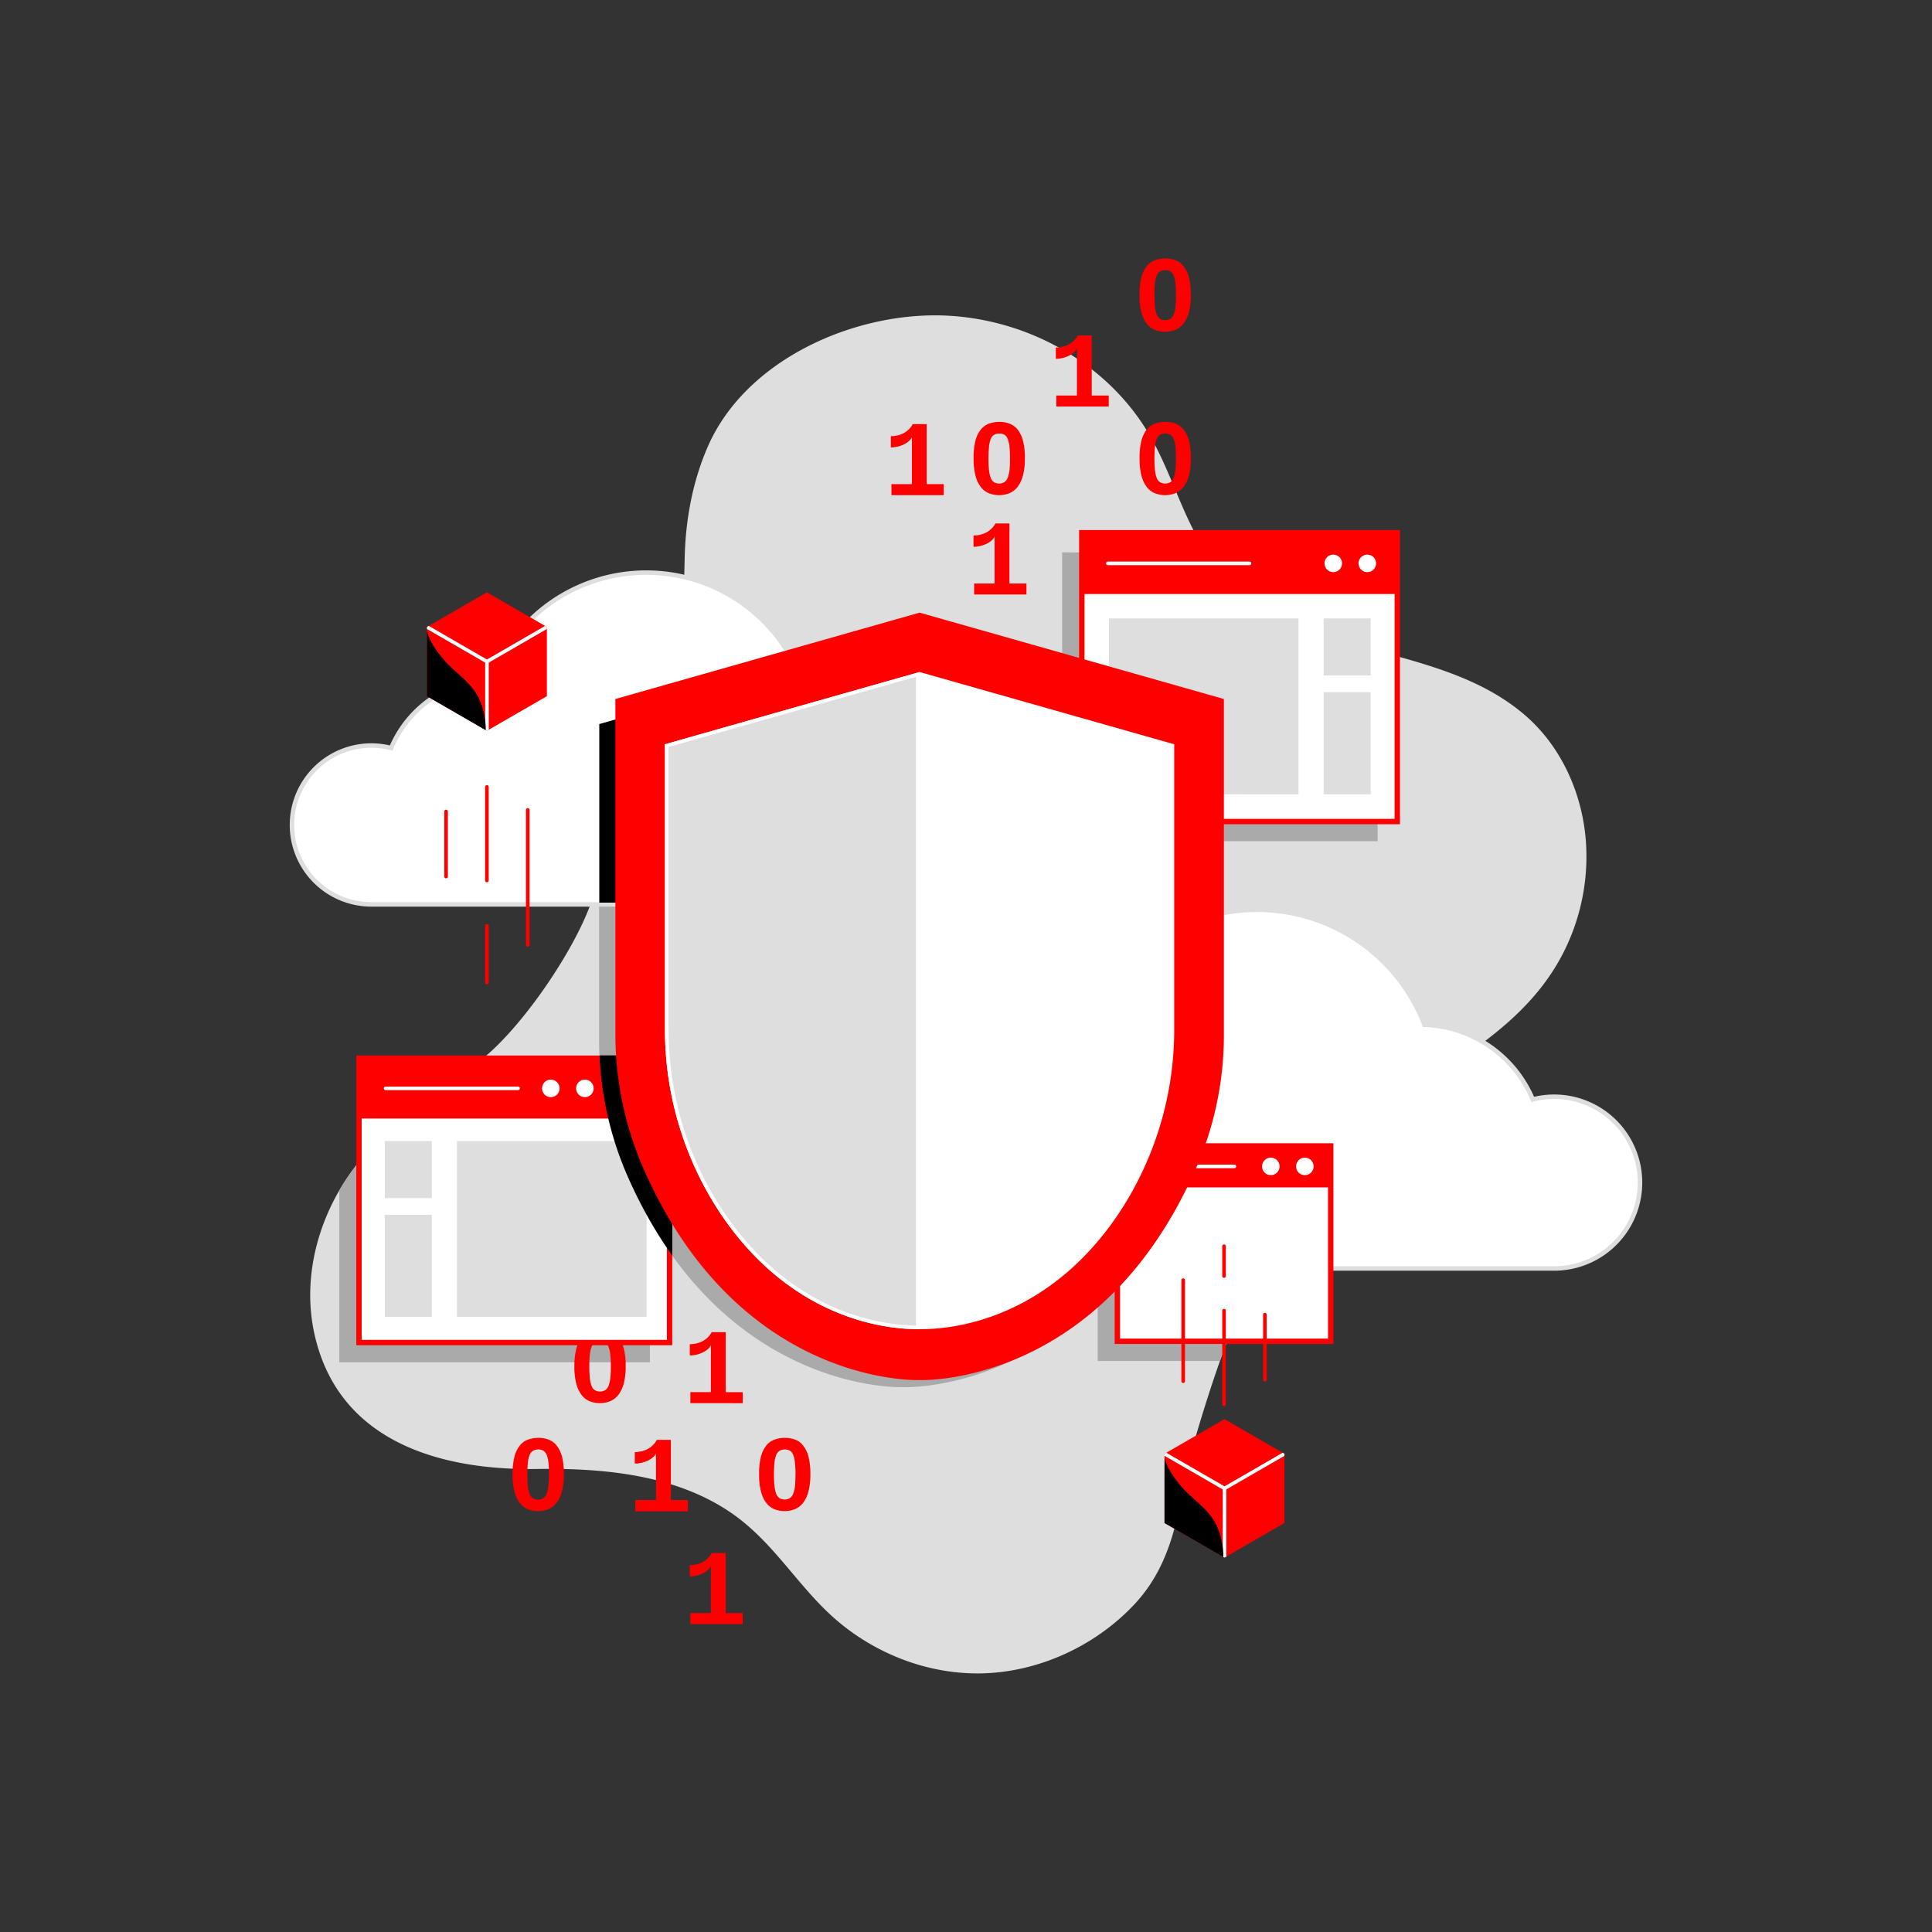 <svg id="Artwork" xmlns="http://www.w3.org/2000/svg" xmlns:xlink="http://www.w3.org/1999/xlink" viewBox="0 0 1080 1080"><rect x="0" y="0" width="1080" height="1080" fill="#333333" stroke="none"/><defs><style>.cls-1,.cls-10,.cls-12,.cls-5,.cls-9{fill:none;}.cls-2{fill:#dedede;}.cls-3{fill:#aaa;}.cls-4,.cls-8{fill:#fff;}.cls-5{stroke:#dedede;stroke-width:2.5px;}.cls-5,.cls-8,.cls-9{stroke-miterlimit:10;}.cls-6{clip-path:url(#clip-path);}.cls-14,.cls-7{fill:red;}.cls-12,.cls-8,.cls-9{stroke:red;}.cls-8,.cls-9{stroke-width:3px;}.cls-10,.cls-14{stroke:#fff;}.cls-10,.cls-12,.cls-14{stroke-linecap:round;stroke-linejoin:round;stroke-width:2px;}.cls-11{clip-path:url(#clip-path-2);}.cls-13{clip-path:url(#clip-path-3);}.cls-15{clip-path:url(#clip-path-5);}</style><clipPath id="clip-path"><path class="cls-1" d="M342,459.88s-9.93,40.39-12,45.89c-9.95,26.84-36.58,65.85-58.32,84.46s-47,32.65-66.31,53.81c-24.5,26.78-37.3,65-29.84,100.53C188.31,805.41,245.18,822,300,821.17c36.81-.58,77,3,108.27,24.21,24.8,16.84,38.07,42.45,60.44,61.22,22.2,18.62,51.1,29.48,80.17,28.82,31.77-.71,63.34-15.29,85.06-38.38,25.66-27.29,24.68-60.92,34.71-94.82C684.38,749,704.38,694.77,740.18,651.5c37.21-45,99.07-60.78,129.8-111.8A118.58,118.58,0,0,0,886.57,471c-1.82-26.91-13.57-53.5-34-71.13-50.78-43.86-131.9-29.19-175-86.58-15.46-20.58-21.6-46.63-34.34-69-22.86-40.1-66.66-65-112.36-67.76-51.59-3.11-113.53,23.81-135.07,72.84-8.65,19.69-12.61,41.28-13.06,62.72C378.61,507.63,342,459.88,342,459.88Z"/></clipPath><clipPath id="clip-path-2"><path class="cls-1" d="M463.64,366.39a69.36,69.36,0,0,0-20.49,3.07,92.74,92.74,0,0,0-168.49,10.21,63,63,0,0,0-56,38.59,44.41,44.41,0,0,0-55.43,43c0,24.52,21.12,43.32,45.63,43.32H362.48c20.74,0,83,1.08,101.16,1.08a69.64,69.64,0,0,0,0-139.27Zm-263,384.11H375.8V590H200.67Z"/></clipPath><clipPath id="clip-path-3"><polygon class="cls-1" points="305.71 350.46 305.71 389.17 272.19 408.52 238.68 389.17 238.68 350.46 272.19 331.11 305.71 350.46"/></clipPath><clipPath id="clip-path-5"><polygon class="cls-1" points="718.01 812.66 718.01 851.36 684.49 870.72 650.98 851.36 650.98 812.66 684.49 793.31 718.01 812.66"/></clipPath></defs><g id="Layers"><g id="Layers-2" data-name="Layers"><g id="graphics"><g id="_3-Person" data-name="3-Person"><path class="cls-2" d="M342,459.88s-9.93,40.39-12,45.89c-9.95,26.84-36.58,65.85-58.32,84.46s-47,32.65-66.31,53.81c-24.5,26.78-37.3,65-29.84,100.53C188.31,805.41,245.18,822,300,821.17c36.81-.58,77,3,108.27,24.21,24.8,16.84,38.07,42.45,60.44,61.22,22.2,18.62,51.1,29.48,80.17,28.82,31.77-.71,63.34-15.29,85.06-38.38,25.66-27.29,24.68-60.92,34.71-94.82C684.38,749,704.38,694.77,740.18,651.5c37.21-45,99.07-60.78,129.8-111.8A118.58,118.58,0,0,0,886.57,471c-1.82-26.91-13.57-53.5-34-71.13-50.78-43.86-131.9-29.19-175-86.58-15.46-20.58-21.6-46.63-34.34-69-22.86-40.1-66.66-65-112.36-67.76-51.59-3.11-113.53,23.81-135.07,72.84-8.65,19.69-12.61,41.28-13.06,62.72C378.61,507.63,342,459.88,342,459.88Z"/><path class="cls-3" d="M505,356.46l-170.1,48.27v177A188.16,188.16,0,0,0,350.8,657.6C404.58,779.71,505,775.43,505,775.43s101.7,4.34,155.23-120.14A185.49,185.49,0,0,0,675.13,582V404.73Z"/><path class="cls-4" d="M463.64,366.29a69.69,69.69,0,0,0-20.49,3.07,92.73,92.73,0,0,0-168.48,10.22,63,63,0,0,0-56,38.58,44.4,44.4,0,1,0-11,87.4h256a69.64,69.64,0,0,0,0-139.27Z"/><path class="cls-5" d="M463.64,366.29a69.69,69.69,0,0,0-20.49,3.07,92.73,92.73,0,0,0-168.48,10.22,63,63,0,0,0-56,38.58,44.4,44.4,0,1,0-11,87.4h256a69.64,69.64,0,0,0,0-139.27Z"/><path class="cls-4" d="M592,558.55a75.39,75.39,0,0,1,22.15,3.32,100.26,100.26,0,0,1,182.15,11,68.13,68.13,0,0,1,60.53,41.72,48,48,0,1,1,11.94,94.49H592a75.29,75.29,0,0,1,0-150.57Z"/><path class="cls-5" d="M592,558.55a75.39,75.39,0,0,1,22.15,3.32,100.26,100.26,0,0,1,182.15,11,68.13,68.13,0,0,1,60.53,41.72,48,48,0,1,1,11.94,94.49H592a75.29,75.29,0,0,1,0-150.57Z"/><g class="cls-6"><path class="cls-3" d="M189.67,761.5H363.3v-159H189.67Zm423.93-.72H732.88V651.59H613.6Zm-19.87-452V470.25H770.09V308.8Z"/></g><path class="cls-7" d="M349.76,763.9a35.67,35.67,0,0,1-1.09,9.52,17.77,17.77,0,0,1-3,6.33,11.36,11.36,0,0,1-4.57,3.52,14.85,14.85,0,0,1-5.76,1.09,15.12,15.12,0,0,1-5.74-1.07,10.92,10.92,0,0,1-4.5-3.51,17.9,17.9,0,0,1-2.95-6.33,37.26,37.26,0,0,1-1.06-9.55,39.11,39.11,0,0,1,1.05-9.87,16.49,16.49,0,0,1,3-6.3,10.43,10.43,0,0,1,4.58-3.33,17,17,0,0,1,5.9-1,16,16,0,0,1,5.64,1,10.38,10.38,0,0,1,4.5,3.33,17.11,17.11,0,0,1,3,6.3A38.56,38.56,0,0,1,349.76,763.9Zm-8.3,0a59.52,59.52,0,0,0-.32-6.75,15.54,15.54,0,0,0-1-4.3,4.65,4.65,0,0,0-1.84-2.28,5.36,5.36,0,0,0-2.75-.66,5.65,5.65,0,0,0-2.91.68,4.7,4.7,0,0,0-1.9,2.29,14.88,14.88,0,0,0-1,4.32,59.36,59.36,0,0,0-.31,6.7,55.81,55.81,0,0,0,.32,6.62,16.11,16.11,0,0,0,1,4.32,4.83,4.83,0,0,0,1.86,2.32,5.36,5.36,0,0,0,2.82.69,5.27,5.27,0,0,0,2.77-.69,5,5,0,0,0,1.89-2.32,15.61,15.61,0,0,0,1.07-4.32A53.28,53.28,0,0,0,341.46,763.9Z"/><rect class="cls-8" x="200.67" y="591.54" width="173.63" height="158.95"/><rect class="cls-2" x="255.47" y="637.85" width="106" height="98.31" transform="translate(616.93 1374.02) rotate(180)"/><rect class="cls-2" x="215.14" y="637.85" width="26.3" height="31.88"/><rect class="cls-2" x="215.14" y="679.08" width="26.3" height="57.09"/><rect class="cls-4" x="604.73" y="297.8" width="176.36" height="161.45"/><rect class="cls-9" x="604.73" y="297.8" width="176.36" height="161.45"/><rect class="cls-2" x="619.88" y="345.7" width="106" height="98.31"/><rect class="cls-2" x="739.91" y="345.7" width="26.3" height="31.88"/><rect class="cls-2" x="739.91" y="386.93" width="26.3" height="57.09"/><rect class="cls-7" x="604.73" y="297.8" width="176.36" height="34.26"/><rect class="cls-8" x="624.6" y="640.59" width="119.28" height="109.2"/><rect class="cls-7" x="624.6" y="640.59" width="119.28" height="23.17"/><line class="cls-10" x1="621.97" y1="652.03" x2="690.01" y2="652.03"/><rect class="cls-7" x="200.67" y="591.54" width="173.63" height="33.73"/><g class="cls-11"><path d="M505.06,356.47,335,404.75v177a188.16,188.16,0,0,0,15.87,75.88c53.78,122.11,154.23,117.83,154.23,117.83s101.7,4.34,155.23-120.14A185.49,185.49,0,0,0,675.16,582V404.75Z"/></g><path class="cls-7" d="M514.06,342.47,344,390.75v187a188.16,188.16,0,0,0,15.87,75.88c53.78,122.11,154.23,117.83,154.23,117.83s101.7,4.34,155.23-120.14A185.49,185.49,0,0,0,684.16,578V390.75Z"/><path class="cls-4" d="M514.06,743c-8.15,0-66.79.65-110.53-63.48A185.51,185.51,0,0,1,371.72,574.9V416.05l142.34-40.39,142.33,40.39V574.9a185.6,185.6,0,0,1-31.8,104.63C580.84,743.65,522.22,743,514.06,743Z"/><path class="cls-7" d="M498.32,276.8v-6.16h11.45V244.41a6.93,6.93,0,0,1-1.75,2.22,12.16,12.16,0,0,1-2.77,1.81,17,17,0,0,1-3.44,1.22,15.79,15.79,0,0,1-3.82.46v-6.3a16,16,0,0,0,4.07-.5,14.42,14.42,0,0,0,3.44-1.4,12.42,12.42,0,0,0,2.76-2.14,11.44,11.44,0,0,0,1.95-2.71h7.84v33.57h9.51v6.16Z"/><path class="cls-7" d="M544.55,332.33v-6.15H556V299.94a6.86,6.86,0,0,1-1.75,2.23,12.51,12.51,0,0,1-2.77,1.81A16.81,16.81,0,0,1,548,305.2a16.28,16.28,0,0,1-3.81.46v-6.31a15.52,15.52,0,0,0,4.06-.5,14.1,14.1,0,0,0,3.45-1.4,12.33,12.33,0,0,0,2.75-2.13,11.69,11.69,0,0,0,2-2.71h7.83v33.57h9.51v6.15Z"/><path class="cls-7" d="M590.5,227.25V221.1H602V194.86a6.72,6.72,0,0,1-1.75,2.22,12.16,12.16,0,0,1-2.77,1.81,17.67,17.67,0,0,1-3.44,1.23,16.29,16.29,0,0,1-3.82.45v-6.3a16,16,0,0,0,4.07-.5,14,14,0,0,0,3.44-1.4,12.69,12.69,0,0,0,2.76-2.13,11.86,11.86,0,0,0,1.95-2.71h7.84V221.1h9.51v6.15Z"/><path class="cls-7" d="M572.91,256.33a36.16,36.16,0,0,1-1.09,9.53,17.94,17.94,0,0,1-3,6.33,11.36,11.36,0,0,1-4.57,3.52,15.75,15.75,0,0,1-11.49,0,10.84,10.84,0,0,1-4.51-3.5,17.72,17.72,0,0,1-2.94-6.33,36.84,36.84,0,0,1-1.06-9.56,39.13,39.13,0,0,1,1-9.86,16.64,16.64,0,0,1,3-6.3,10.49,10.49,0,0,1,4.58-3.33,17.06,17.06,0,0,1,5.9-1,15.91,15.91,0,0,1,5.64,1,10.46,10.46,0,0,1,4.51,3.33,17.11,17.11,0,0,1,3,6.3A38,38,0,0,1,572.91,256.33Zm-8.31,0a59.33,59.33,0,0,0-.32-6.74,15.85,15.85,0,0,0-1-4.3,4.7,4.7,0,0,0-1.84-2.28,5.42,5.42,0,0,0-2.76-.66,5.77,5.77,0,0,0-2.91.67,4.73,4.73,0,0,0-1.9,2.3,15.22,15.22,0,0,0-1,4.31,59.48,59.48,0,0,0-.31,6.7,58.22,58.22,0,0,0,.32,6.63,15.72,15.72,0,0,0,1,4.31,4.8,4.8,0,0,0,1.85,2.33,5.42,5.42,0,0,0,2.83.69,5.23,5.23,0,0,0,2.76-.69,5,5,0,0,0,1.89-2.33,15.27,15.27,0,0,0,1.07-4.31A53.45,53.45,0,0,0,564.6,256.33Z"/><path class="cls-7" d="M665.69,256.33a36.16,36.16,0,0,1-1.09,9.53,17.94,17.94,0,0,1-3,6.33,11.36,11.36,0,0,1-4.57,3.52,15.75,15.75,0,0,1-11.49,0,10.84,10.84,0,0,1-4.51-3.5,17.72,17.72,0,0,1-2.94-6.33,36.84,36.84,0,0,1-1.06-9.56,39.13,39.13,0,0,1,1-9.86,16.64,16.64,0,0,1,3-6.3,10.49,10.49,0,0,1,4.58-3.33,17.06,17.06,0,0,1,5.9-1,16,16,0,0,1,5.64,1,10.46,10.46,0,0,1,4.51,3.33,17.27,17.27,0,0,1,3,6.3A38,38,0,0,1,665.69,256.33Zm-8.31,0a59.33,59.33,0,0,0-.32-6.74,15.85,15.85,0,0,0-1-4.3,4.7,4.7,0,0,0-1.84-2.28,5.42,5.42,0,0,0-2.76-.66,5.77,5.77,0,0,0-2.91.67,4.73,4.73,0,0,0-1.9,2.3,15.22,15.22,0,0,0-1,4.31,59.48,59.48,0,0,0-.31,6.7,58.22,58.22,0,0,0,.32,6.63,16.12,16.12,0,0,0,1,4.31,4.87,4.87,0,0,0,1.86,2.33,5.39,5.39,0,0,0,2.83.69,5.23,5.23,0,0,0,2.76-.69,5,5,0,0,0,1.89-2.33A15.27,15.27,0,0,0,657,263,53.45,53.45,0,0,0,657.38,256.33Z"/><path class="cls-7" d="M665.69,165a36.14,36.14,0,0,1-1.09,9.52,17.94,17.94,0,0,1-3,6.33,11.36,11.36,0,0,1-4.57,3.52,14.8,14.8,0,0,1-5.75,1.09,15.08,15.08,0,0,1-5.74-1.07A11,11,0,0,1,641,180.9a17.72,17.72,0,0,1-2.94-6.33A36.82,36.82,0,0,1,637,165a39.16,39.16,0,0,1,1-9.87,16.64,16.64,0,0,1,3-6.3,10.49,10.49,0,0,1,4.58-3.33,17.06,17.06,0,0,1,5.9-1,16,16,0,0,1,5.64,1,10.46,10.46,0,0,1,4.51,3.33,17.27,17.27,0,0,1,3,6.3A38.07,38.07,0,0,1,665.69,165Zm-8.31,0a59.52,59.52,0,0,0-.32-6.75,15.94,15.94,0,0,0-1-4.3,4.7,4.7,0,0,0-1.84-2.28,5.42,5.42,0,0,0-2.76-.66,5.67,5.67,0,0,0-2.91.68,4.7,4.7,0,0,0-1.9,2.29,15.21,15.21,0,0,0-1,4.32,59.36,59.36,0,0,0-.31,6.7,58,58,0,0,0,.32,6.62,16,16,0,0,0,1,4.31,4.87,4.87,0,0,0,1.86,2.33,5.39,5.39,0,0,0,2.83.69,5.23,5.23,0,0,0,2.76-.69A5,5,0,0,0,656,176a15.18,15.18,0,0,0,1.07-4.31A53.28,53.28,0,0,0,657.38,165Z"/><path class="cls-7" d="M355.27,844.73v-6.16h11.46V812.34a7.22,7.22,0,0,1-1.75,2.22,12.39,12.39,0,0,1-2.77,1.81,16.91,16.91,0,0,1-3.45,1.22,15.71,15.71,0,0,1-3.81.46v-6.3a15.9,15.9,0,0,0,4.06-.5,14.33,14.33,0,0,0,3.45-1.4,12.14,12.14,0,0,0,2.75-2.14,11.21,11.21,0,0,0,2-2.71H375v33.57h9.51v6.16Z"/><path class="cls-7" d="M385.92,907.88v-6.15h11.46V875.49a7,7,0,0,1-1.75,2.23,12.74,12.74,0,0,1-2.77,1.81,16.91,16.91,0,0,1-3.45,1.22,16.15,16.15,0,0,1-3.81.46V874.9a15.47,15.47,0,0,0,4.06-.5,14.31,14.31,0,0,0,3.45-1.39,12.14,12.14,0,0,0,2.75-2.14,11.4,11.4,0,0,0,2-2.71h7.83v33.57h9.51v6.15Z"/><path class="cls-7" d="M453,824.26a35.75,35.75,0,0,1-1.09,9.53,17.77,17.77,0,0,1-3,6.33,11.33,11.33,0,0,1-4.56,3.52,15.78,15.78,0,0,1-11.5,0,10.93,10.93,0,0,1-4.51-3.5,18.07,18.07,0,0,1-2.94-6.33,36.84,36.84,0,0,1-1.06-9.56,39.6,39.6,0,0,1,1-9.86,16.79,16.79,0,0,1,3-6.3,10.47,10.47,0,0,1,4.58-3.33,17.12,17.12,0,0,1,5.91-1,16,16,0,0,1,5.64,1,10.41,10.41,0,0,1,4.5,3.33,17,17,0,0,1,3,6.3A38,38,0,0,1,453,824.26Zm-8.3,0a56.69,56.69,0,0,0-.33-6.74,15.48,15.48,0,0,0-1-4.3,4.65,4.65,0,0,0-1.84-2.28,5.39,5.39,0,0,0-2.75-.67,5.81,5.81,0,0,0-2.92.68,4.78,4.78,0,0,0-1.9,2.3,15.22,15.22,0,0,0-1,4.31,62,62,0,0,0-.31,6.7,55.73,55.73,0,0,0,.33,6.63,15.75,15.75,0,0,0,1,4.31,4.86,4.86,0,0,0,1.85,2.33,5.42,5.42,0,0,0,2.83.69,5.3,5.3,0,0,0,2.77-.69,5,5,0,0,0,1.88-2.33,15.59,15.59,0,0,0,1.08-4.31A55.48,55.48,0,0,0,444.65,824.26Z"/><path class="cls-7" d="M385.92,784.36v-6.15h11.46V752a6.86,6.86,0,0,1-1.75,2.22,12.39,12.39,0,0,1-2.77,1.81,17.54,17.54,0,0,1-3.45,1.23,16.14,16.14,0,0,1-3.81.45v-6.3a15.9,15.9,0,0,0,4.06-.5,13.94,13.94,0,0,0,3.45-1.4,12.39,12.39,0,0,0,2.75-2.13,11.61,11.61,0,0,0,2-2.71h7.83v33.57h9.51v6.15Z"/><path class="cls-7" d="M315.19,824.26a35.75,35.75,0,0,1-1.09,9.53,17.77,17.77,0,0,1-3,6.33,11.36,11.36,0,0,1-4.57,3.52,15.78,15.78,0,0,1-11.5,0,10.9,10.9,0,0,1-4.5-3.5,17.9,17.9,0,0,1-2.95-6.33,37.28,37.28,0,0,1-1.06-9.56,39.08,39.08,0,0,1,1.05-9.86,16.64,16.64,0,0,1,3-6.3,10.35,10.35,0,0,1,4.58-3.33,17,17,0,0,1,5.9-1,16,16,0,0,1,5.64,1,10.3,10.3,0,0,1,4.5,3.33,17.11,17.11,0,0,1,3,6.3A38.09,38.09,0,0,1,315.19,824.26Zm-8.3,0a59.21,59.21,0,0,0-.32-6.74,15.85,15.85,0,0,0-1-4.3,4.72,4.72,0,0,0-1.85-2.28,5.36,5.36,0,0,0-2.75-.67A5.75,5.75,0,0,0,298,811a4.73,4.73,0,0,0-1.9,2.3,14.88,14.88,0,0,0-1,4.31,59.48,59.48,0,0,0-.31,6.7,58.22,58.22,0,0,0,.32,6.63,16.12,16.12,0,0,0,1,4.31,4.81,4.81,0,0,0,1.86,2.33,5.36,5.36,0,0,0,2.82.69,5.27,5.27,0,0,0,2.77-.69,5,5,0,0,0,1.89-2.33,15.27,15.27,0,0,0,1.07-4.31A53.45,53.45,0,0,0,306.89,824.26Z"/><line class="cls-10" x1="215.57" y1="608.41" x2="289.61" y2="608.41"/><line class="cls-10" x1="619.27" y1="314.93" x2="698.48" y2="314.93"/><circle class="cls-4" cx="710.39" cy="652.03" r="4.91"/><circle class="cls-4" cx="729.42" cy="652.03" r="4.91"/><circle class="cls-4" cx="745.3" cy="314.93" r="4.91"/><circle class="cls-4" cx="764.33" cy="314.93" r="4.91"/><line class="cls-12" x1="684.24" y1="713.31" x2="684.24" y2="696.62"/><line class="cls-12" x1="661.41" y1="715.6" x2="661.41" y2="772.13"/><line class="cls-12" x1="707.08" y1="771.25" x2="707.08" y2="734.89"/><line class="cls-12" x1="684.24" y1="785" x2="684.24" y2="732.66"/><line class="cls-12" x1="272.19" y1="517.55" x2="272.19" y2="549.22"/><line class="cls-12" x1="295.03" y1="528.18" x2="295.03" y2="452.74"/><line class="cls-12" x1="249.36" y1="453.63" x2="249.36" y2="489.99"/><line class="cls-12" x1="272.19" y1="439.88" x2="272.19" y2="492.22"/><polygon class="cls-7" points="305.71 350.46 305.71 389.17 272.19 408.52 238.68 389.17 238.68 350.46 272.19 331.11 305.71 350.46"/><g class="cls-13"><line class="cls-14" x1="238.68" y1="350.46" x2="272.22" y2="369.83"/><line class="cls-10" x1="272.22" y1="369.83" x2="272.22" y2="414.73"/><line class="cls-14" x1="305.71" y1="350.46" x2="272.22" y2="369.83"/></g><g class="cls-13"><path d="M245.05,320.14c-2,2.16-2.92,6.48-3.79,9.18C239.43,335,237.93,341,237.85,347c-.1,8.27,5.28,16.06,10.53,22.11,5,5.81,11.65,10.11,16.27,16.31a28.92,28.92,0,0,1,2.27,3.52c4,7.45,5.22,16.19,4.44,24.56,0,.4-.09,2.9-.77,2.93L225.15,418l-3.47-96.92S245.87,319.25,245.05,320.14Z"/></g><polygon class="cls-7" points="718.01 812.66 718.01 851.36 684.49 870.72 650.98 851.36 650.98 812.66 684.49 793.31 718.01 812.66"/><g class="cls-15"><line class="cls-14" x1="650.98" y1="812.66" x2="684.52" y2="832.03"/><line class="cls-10" x1="684.52" y1="832.03" x2="684.52" y2="876.93"/><line class="cls-14" x1="718.01" y1="812.66" x2="684.52" y2="832.03"/></g><g class="cls-15"><path d="M657.35,782.33c-2,2.17-2.92,6.49-3.79,9.19-1.83,5.68-3.33,11.67-3.41,17.66-.1,8.26,5.28,16.06,10.53,22.11,5,5.81,11.65,10.11,16.27,16.3a29,29,0,0,1,2.27,3.53c4,7.45,5.22,16.19,4.44,24.56,0,.4-.09,2.9-.77,2.93l-45.44,1.58L634,783.27S658.17,781.45,657.35,782.33Z"/></g><path class="cls-7" d="M355.27,844.73v-6.16h11.46V812.34a7.22,7.22,0,0,1-1.75,2.22,12.39,12.39,0,0,1-2.77,1.81,16.91,16.91,0,0,1-3.45,1.22,15.71,15.71,0,0,1-3.81.46v-6.3a15.9,15.9,0,0,0,4.06-.5,14.33,14.33,0,0,0,3.45-1.4,12.14,12.14,0,0,0,2.75-2.14,11.21,11.21,0,0,0,2-2.71H375v33.57h9.51v6.16Z"/><path class="cls-2" d="M513.06,742c-20.2-.1-70.19-6.58-108.71-63-20.69-30.33-31.63-66.32-31.63-104.06V416.81L513.06,377Z"/><path class="cls-4" d="M512.06,378.3V741c-20.65-.31-69.25-7.44-106.88-62.6-20.58-30.17-31.46-66-31.46-103.5V417.56L512.06,378.3m2-2.64L371.72,416.05V574.9a185.51,185.51,0,0,0,31.81,104.63C446.4,742.38,503.58,743,513.51,743h.55V375.66Z"/><circle class="cls-4" cx="307.91" cy="608.41" r="4.91"/><circle class="cls-4" cx="326.94" cy="608.41" r="4.91"/></g></g></g></g></svg>